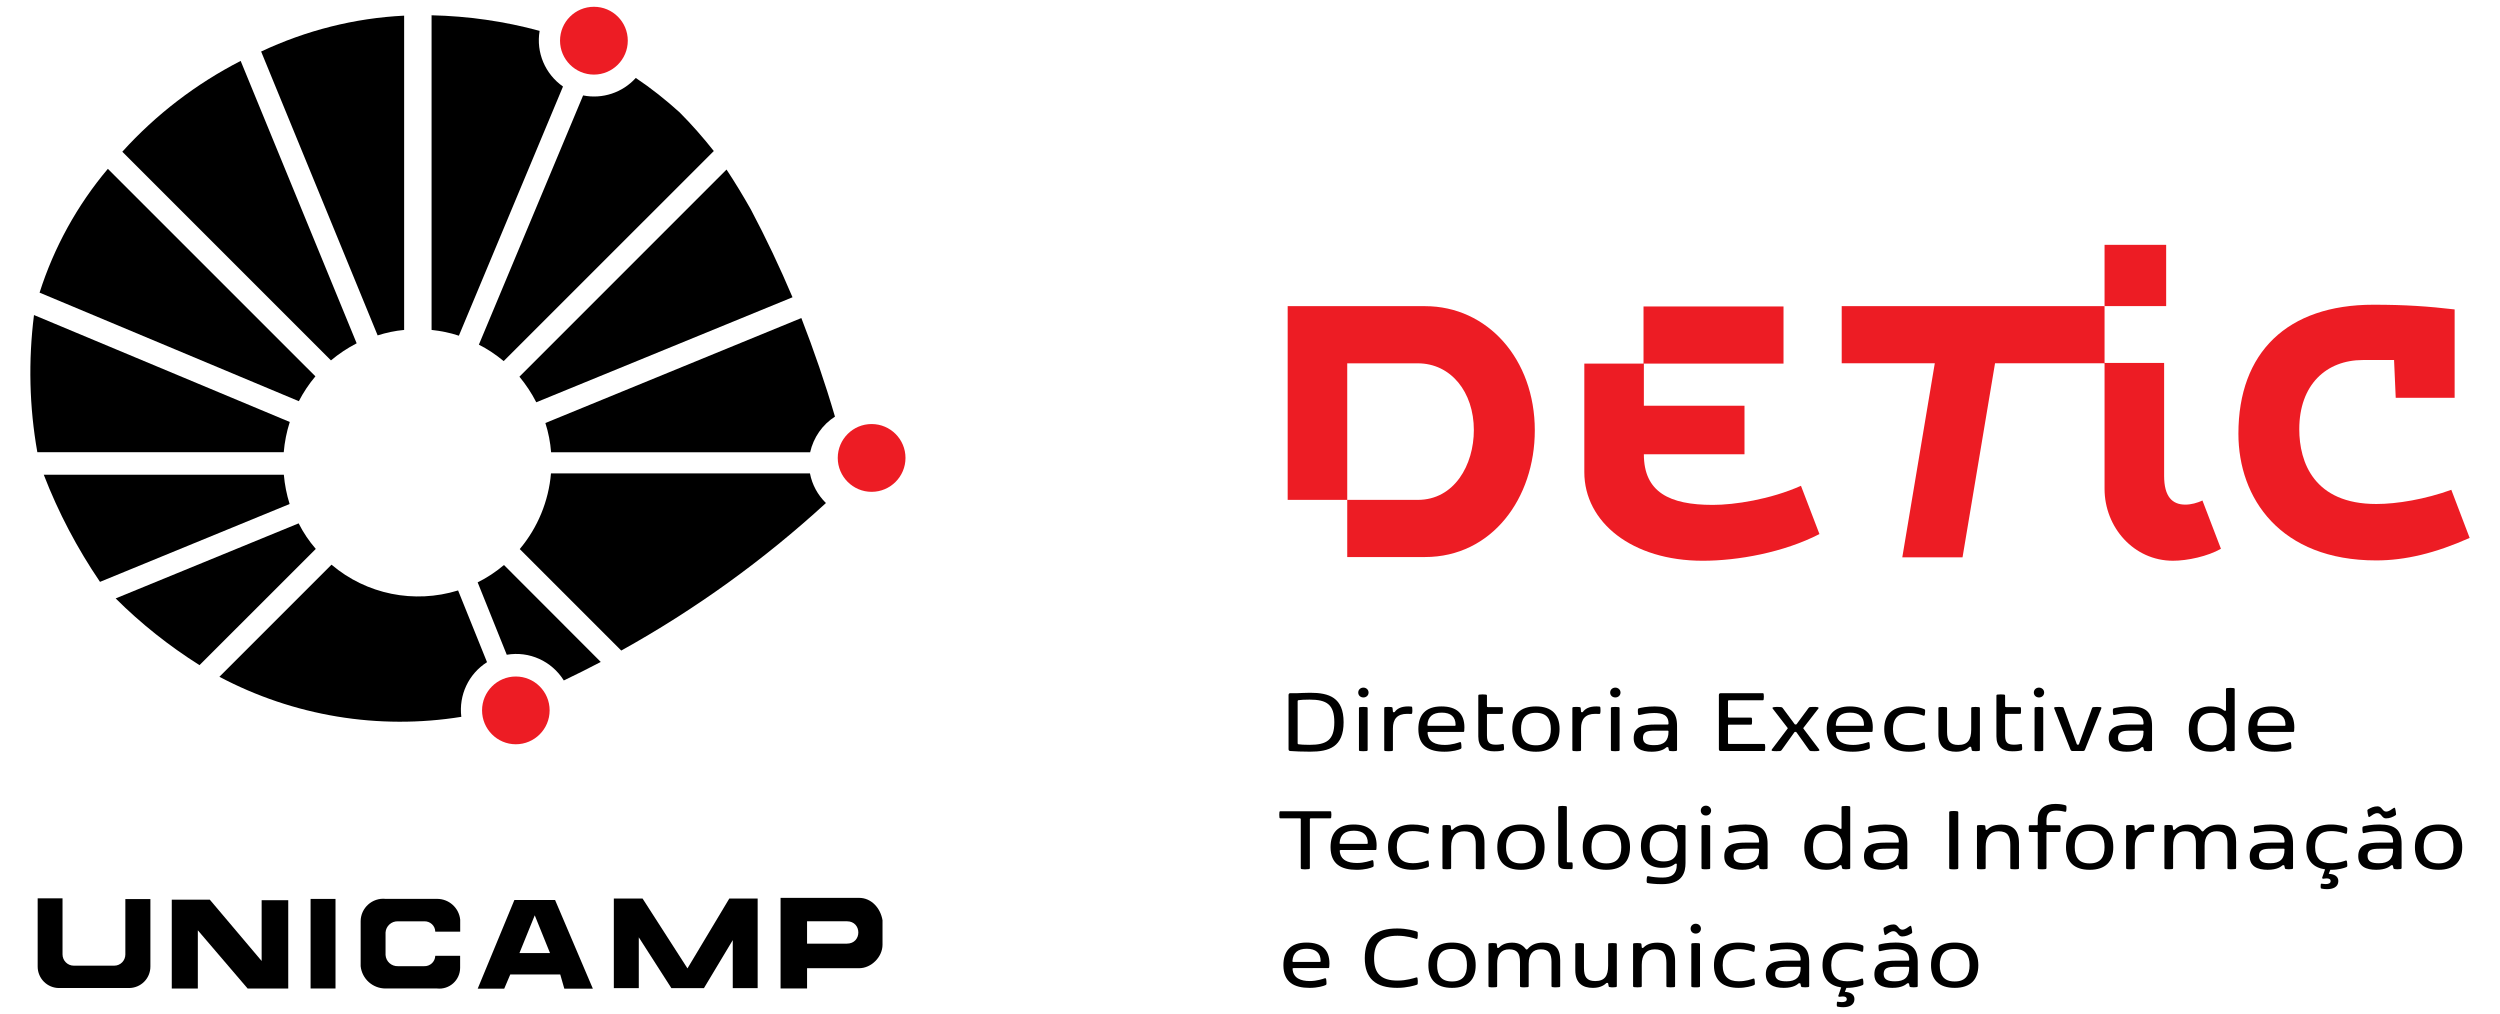 <?xml version="1.0" encoding="UTF-8" standalone="no"?>
<!-- Generator: Adobe Illustrator 15.0.0, SVG Export Plug-In . SVG Version: 6.00 Build 0)  -->

<svg
   version="1.1"
   id="Layer_1"
   x="0px"
   y="0px"
   width="286"
   height="116"
   viewBox="0 0 286 116"
   enable-background="new 0 0 1124 768"
   xml:space="preserve"
   sodipodi:docname="Guia-de-referencia__IdentidadeVisual_DETIC.svg"
   inkscape:version="1.3.1 (91b66b0783, 2023-11-16)"
   inkscape:export-filename="Guia-de-referencia__IdentidadeVisual_DETIC.png"
   inkscape:export-xdpi="96"
   inkscape:export-ydpi="96"
   xmlns:inkscape="http://www.inkscape.org/namespaces/inkscape"
   xmlns:sodipodi="http://sodipodi.sourceforge.net/DTD/sodipodi-0.dtd"
   xmlns:xlink="http://www.w3.org/1999/xlink"
   xmlns="http://www.w3.org/2000/svg"
   xmlns:svg="http://www.w3.org/2000/svg"><defs
   id="defs85" /><sodipodi:namedview
   id="namedview85"
   pagecolor="#ffffff"
   bordercolor="#000000"
   borderopacity="0.25"
   inkscape:showpageshadow="2"
   inkscape:pageopacity="0.0"
   inkscape:pagecheckerboard="0"
   inkscape:deskcolor="#d1d1d1"
   inkscape:zoom="1.3236234"
   inkscape:cx="256.87065"
   inkscape:cy="-66.86192"
   inkscape:window-width="1920"
   inkscape:window-height="1009"
   inkscape:window-x="-8"
   inkscape:window-y="-8"
   inkscape:window-maximized="1"
   inkscape:current-layer="Layer_1" />

<g
   id="g85"
   transform="translate(-560.356,-474.478)">
	<defs
   id="defs1">
		<rect
   id="SVGID_1_"
   x="520.065"
   y="446.758"
   width="364.929"
   height="184.266" />
	</defs>
	<clipPath
   id="SVGID_2_">
		<use
   xlink:href="#SVGID_1_"
   overflow="visible"
   id="use1" />
	</clipPath>
	<rect
   x="801.117"
   y="502.487"
   fill="#ed1c24"
   width="7.048"
   height="7.009"
   id="rect1" /><path
   clip-path="url(#SVGID_2_)"
   fill="#ed1c24"
   d="m 756.279,532.238 c -4.935,0 -7.865,-1.453 -7.865,-5.789 h 11.512 v -5.558 h -11.512 v -4.817 h 15.976 v -6.538 h -16.015 v 6.538 h -6.773 v 12.411 c 0,5.757 5.479,10.143 13.548,10.143 3.992,0 9.24,-0.938 13.351,-3.054 l -2.114,-5.521 c -3.523,1.566 -7.602,2.185 -10.108,2.185"
   id="path1" />
	<path
   clip-path="url(#SVGID_2_)"
   fill="#ed1c24"
   d="m 810.359,532.207 c -1.488,0 -2.428,-0.901 -2.428,-3.29 v -12.921 h -6.814 v -6.499 h -30.07 v 6.54 h 10.649 l -3.719,22.199 h 6.892 l 3.719,-22.199 h 12.529 v 14.367 c 0,4.386 3.33,8.223 7.832,8.223 1.646,0 3.993,-0.508 5.482,-1.37 l -2.115,-5.521 c -0.587,0.273 -1.292,0.471 -1.957,0.471"
   id="path2" />
	<path
   clip-path="url(#SVGID_2_)"
   fill="#ed1c24"
   d="m 840.787,530.513 c -2.99,1.08 -6.202,1.622 -8.587,1.622 -7.12,0 -8.807,-4.771 -8.807,-8.554 0,-5.089 3.085,-7.916 7.281,-7.916 h 3.563 l 0.19,4.323 h 6.74 v -10.111 c -2.988,-0.351 -5.628,-0.539 -9.285,-0.539 -9.888,0 -15.452,5.468 -15.452,14.753 0,7.375 4.771,14.499 15.77,14.499 3.307,0 6.773,-0.829 10.684,-2.576 z"
   id="path3" />
	<path
   clip-path="url(#SVGID_2_)"
   fill="#ed1c24"
   d="m 723.367,509.502 h -15.701 v 22.163 h 6.813 v -15.623 h 8.066 c 3.799,0 6.42,3.29 6.42,7.634 0,3.994 -2.229,7.989 -6.42,7.989 h -8.066 v 6.539 h 8.888 c 7.676,0 12.571,-6.737 12.571,-14.489 0,-8.142 -5.404,-14.213 -12.571,-14.213"
   id="path4" />
	<path
   clip-path="url(#SVGID_2_)"
   d="m 707.995,560.396 c 0.5,0.039 1.304,0.074 2.237,0.074 2.161,0 3.832,-0.535 3.832,-3.369 0,-2.835 -1.671,-3.371 -3.832,-3.371 -0.416,0 -1.426,0.046 -1.426,0.046 h -0.812 c -0.147,0 -0.228,0.058 -0.228,0.214 v 6.192 c 0.002,0.159 0.082,0.204 0.229,0.214 m 0.812,-5.685 c 0,-0.082 0.031,-0.123 0.115,-0.135 0.242,-0.032 0.61,-0.063 1.247,-0.063 1.966,0 2.834,0.554 2.834,2.589 0,2.033 -0.868,2.585 -2.834,2.585 -0.637,0 -1.005,-0.029 -1.247,-0.062 -0.084,-0.013 -0.115,-0.052 -0.115,-0.137 z"
   id="path5" />
	<path
   clip-path="url(#SVGID_2_)"
   d="m 716.329,554.267 c 0.329,0 0.59,-0.237 0.59,-0.563 0,-0.315 -0.261,-0.563 -0.59,-0.563 -0.34,0 -0.591,0.247 -0.591,0.563 0,0.325 0.251,0.563 0.591,0.563"
   id="path6" />
	<path
   clip-path="url(#SVGID_2_)"
   d="m 716.316,555.349 c -0.132,0 -0.253,0.006 -0.375,0.022 -0.104,0.017 -0.121,0.052 -0.121,0.152 v 4.721 c 0,0.103 0.017,0.136 0.121,0.152 0.122,0.018 0.243,0.022 0.375,0.022 0.136,0 0.257,-0.005 0.377,-0.022 0.102,-0.017 0.121,-0.05 0.121,-0.152 v -4.721 c 0,-0.101 -0.02,-0.136 -0.121,-0.152 -0.12,-0.017 -0.241,-0.022 -0.377,-0.022"
   id="path7" />
	<path
   clip-path="url(#SVGID_2_)"
   d="m 718.834,560.396 c 0.123,0.017 0.243,0.023 0.377,0.023 0.131,0 0.253,-0.007 0.376,-0.023 0.104,-0.016 0.119,-0.051 0.119,-0.153 v -2.438 c 0,-1.072 0.505,-1.663 1.62,-1.663 0.218,0 0.357,0.011 0.461,0.011 0.082,0 0.097,-0.022 0.115,-0.085 0.021,-0.084 0.028,-0.212 0.028,-0.337 0,-0.103 -0.008,-0.226 -0.016,-0.298 -0.013,-0.085 -0.031,-0.112 -0.128,-0.126 -0.104,-0.01 -0.208,-0.016 -0.329,-0.016 -0.873,0 -1.301,0.3 -1.544,0.631 -0.028,0.039 -0.055,0.035 -0.103,0.035 h -0.022 c -0.054,0 -0.078,-0.013 -0.083,-0.062 l -0.041,-0.408 c -0.012,-0.09 -0.057,-0.112 -0.154,-0.123 -0.11,-0.013 -0.208,-0.017 -0.329,-0.017 -0.121,0 -0.236,0.004 -0.336,0.017 -0.121,0.011 -0.133,0.063 -0.133,0.156 v 4.722 c 10e-4,0.104 0.019,0.139 0.122,0.154"
   id="path8" />
	<path
   clip-path="url(#SVGID_2_)"
   d="m 725.609,560.474 c 0.965,0 1.632,-0.224 1.803,-0.302 0.134,-0.062 0.134,-0.093 0.134,-0.249 0,-0.149 -0.017,-0.332 -0.043,-0.455 -0.007,-0.069 -0.046,-0.097 -0.098,-0.097 -0.016,0 -0.039,0.006 -0.059,0.011 -0.169,0.056 -0.887,0.316 -1.7,0.316 -1.037,0 -1.901,-0.316 -1.978,-1.38 -0.007,-0.081 0.03,-0.107 0.111,-0.107 h 3.935 c 0.103,0 0.138,-0.013 0.149,-0.114 0.012,-0.09 0.021,-0.235 0.021,-0.404 0,-1.59 -0.896,-2.401 -2.626,-2.401 -1.856,0 -2.643,1.014 -2.643,2.592 0.002,1.961 1.247,2.59 2.994,2.59 m -1.959,-3.07 c 0.064,-0.947 0.615,-1.401 1.641,-1.401 1.03,0 1.585,0.483 1.585,1.401 0,0.073 -0.033,0.108 -0.116,0.108 h -2.994 c -0.078,0 -0.115,-0.028 -0.115,-0.093 v -0.015 z"
   id="path9" />
	<path
   clip-path="url(#SVGID_2_)"
   d="m 731.297,560.43 c 0.556,0 0.831,-0.057 1,-0.1 0.082,-0.023 0.103,-0.047 0.115,-0.138 0.006,-0.045 0.006,-0.092 0.006,-0.14 0,-0.129 -0.014,-0.266 -0.028,-0.36 -0.011,-0.068 -0.035,-0.107 -0.101,-0.107 -0.01,0 -0.021,0 -0.039,0.007 -0.122,0.021 -0.404,0.078 -0.745,0.078 -0.669,0 -1.041,-0.169 -1.041,-1.05 v -2.37 c 0,-0.063 0.035,-0.101 0.111,-0.101 h 1.565 c 0.088,0 0.121,-0.023 0.133,-0.103 0.014,-0.076 0.016,-0.184 0.016,-0.286 0,-0.104 -0.002,-0.21 -0.016,-0.288 -0.012,-0.081 -0.045,-0.102 -0.133,-0.102 h -1.565 c -0.076,0 -0.111,-0.032 -0.111,-0.103 v -1.175 c 0,-0.104 -0.017,-0.139 -0.122,-0.154 -0.117,-0.017 -0.241,-0.023 -0.374,-0.023 -0.132,0 -0.256,0.007 -0.377,0.023 -0.103,0.016 -0.117,0.051 -0.117,0.154 v 4.636 c 0,1.217 0.693,1.702 1.823,1.702"
   id="path10" />
	<path
   clip-path="url(#SVGID_2_)"
   d="m 736.067,560.477 c 1.807,0 2.704,-0.942 2.704,-2.594 0,-1.655 -0.897,-2.591 -2.704,-2.591 -1.81,0 -2.706,0.936 -2.706,2.591 0,1.655 0.897,2.594 2.706,2.594 m 0,-4.452 c 1.263,0 1.704,0.73 1.704,1.857 0,1.127 -0.441,1.86 -1.704,1.86 -1.267,0 -1.706,-0.733 -1.706,-1.86 0,-1.127 0.44,-1.857 1.706,-1.857"
   id="path11" />
	<path
   clip-path="url(#SVGID_2_)"
   d="m 741.112,560.396 c 0.103,-0.016 0.116,-0.051 0.116,-0.153 v -2.438 c 0,-1.072 0.505,-1.663 1.62,-1.663 0.221,0 0.358,0.011 0.463,0.011 0.082,0 0.098,-0.022 0.115,-0.085 0.02,-0.084 0.029,-0.212 0.029,-0.337 0,-0.103 -0.006,-0.226 -0.015,-0.298 -0.015,-0.085 -0.032,-0.112 -0.13,-0.126 -0.104,-0.01 -0.21,-0.016 -0.331,-0.016 -0.868,0 -1.299,0.3 -1.544,0.631 -0.026,0.039 -0.053,0.035 -0.103,0.035 h -0.022 c -0.052,0 -0.076,-0.013 -0.083,-0.062 l -0.039,-0.408 c -0.012,-0.09 -0.057,-0.112 -0.153,-0.123 -0.111,-0.013 -0.21,-0.017 -0.331,-0.017 -0.12,0 -0.235,0.004 -0.334,0.017 -0.121,0.011 -0.136,0.063 -0.136,0.156 v 4.722 c 0,0.103 0.021,0.138 0.126,0.153 0.121,0.017 0.238,0.023 0.374,0.023 0.133,0.002 0.255,-0.005 0.378,-0.022"
   id="path12" />
	<path
   clip-path="url(#SVGID_2_)"
   d="m 745.138,555.349 c -0.132,0 -0.253,0.006 -0.375,0.022 -0.102,0.017 -0.121,0.052 -0.121,0.152 v 4.721 c 0,0.103 0.02,0.136 0.121,0.152 0.122,0.018 0.243,0.022 0.375,0.022 0.136,0 0.257,-0.005 0.377,-0.022 0.103,-0.017 0.121,-0.05 0.121,-0.152 v -4.721 c 0,-0.101 -0.019,-0.136 -0.121,-0.152 -0.12,-0.017 -0.242,-0.022 -0.377,-0.022"
   id="path13" />
	<path
   clip-path="url(#SVGID_2_)"
   d="m 745.15,554.267 c 0.329,0 0.592,-0.237 0.592,-0.563 0,-0.315 -0.263,-0.563 -0.592,-0.563 -0.34,0 -0.591,0.247 -0.591,0.563 10e-4,0.325 0.252,0.563 0.591,0.563"
   id="path14" />
	<path
   clip-path="url(#SVGID_2_)"
   d="m 749.301,560.477 c 1.132,0 1.543,-0.384 1.681,-0.496 0.033,-0.029 0.047,-0.033 0.104,-0.033 h 0.039 c 0.053,0 0.076,0.008 0.089,0.055 l 0.058,0.265 c 0.021,0.097 0.045,0.106 0.144,0.125 0.109,0.017 0.22,0.022 0.338,0.022 0.123,0 0.223,-0.006 0.319,-0.022 0.121,-0.022 0.136,-0.045 0.136,-0.158 v -2.714 c 0,-1.568 -0.695,-2.228 -2.544,-2.228 -0.883,0 -1.613,0.152 -1.816,0.212 -0.088,0.031 -0.107,0.059 -0.117,0.154 -0.006,0.044 -0.006,0.101 -0.006,0.159 0,0.134 0.012,0.286 0.039,0.383 0.02,0.061 0.041,0.084 0.084,0.084 0.021,0 0.043,-0.006 0.071,-0.012 0.262,-0.057 0.927,-0.226 1.665,-0.226 0.963,0 1.65,0.226 1.65,1.21 0,0.074 -0.033,0.107 -0.117,0.107 h -1.36 c -1.552,0 -2.507,0.266 -2.507,1.562 -10e-4,1.153 0.882,1.551 2.05,1.551 m 0.433,-2.413 h 1.377 c 0.096,0 0.123,0.039 0.123,0.112 0,1.07 -0.537,1.549 -1.621,1.549 -0.723,0 -1.301,-0.135 -1.301,-0.834 10e-4,-0.703 0.475,-0.827 1.422,-0.827"
   id="path15" />
	<path
   clip-path="url(#SVGID_2_)"
   d="m 757.229,560.396 h 4.914 c 0.091,0 0.121,-0.022 0.134,-0.112 0.014,-0.086 0.021,-0.184 0.021,-0.293 0,-0.106 -0.007,-0.207 -0.021,-0.293 -0.013,-0.09 -0.043,-0.112 -0.134,-0.112 h -3.984 c -0.086,0 -0.121,-0.041 -0.121,-0.117 v -1.967 c 0,-0.079 0.035,-0.12 0.121,-0.12 h 2.484 c 0.086,0 0.121,-0.022 0.132,-0.113 0.012,-0.084 0.018,-0.183 0.018,-0.29 0,-0.108 -0.006,-0.21 -0.018,-0.294 -0.011,-0.091 -0.046,-0.113 -0.132,-0.113 h -2.484 c -0.086,0 -0.121,-0.04 -0.121,-0.117 v -1.747 c 0,-0.078 0.035,-0.117 0.121,-0.117 h 3.828 c 0.088,0 0.121,-0.023 0.135,-0.113 0.012,-0.085 0.02,-0.186 0.02,-0.293 0,-0.106 -0.008,-0.209 -0.02,-0.294 -0.014,-0.09 -0.047,-0.113 -0.135,-0.113 h -4.758 c -0.152,0 -0.233,0.057 -0.233,0.214 v 6.192 c 0,0.156 0.081,0.212 0.233,0.212"
   id="path16" />
	<path
   clip-path="url(#SVGID_2_)"
   d="m 763.593,560.413 c 0.152,0 0.296,-0.006 0.39,-0.016 0.112,-0.018 0.136,-0.035 0.199,-0.12 l 1.45,-2.027 c 0.029,-0.035 0.054,-0.045 0.111,-0.045 h 0.021 c 0.059,0 0.082,0.01 0.105,0.045 l 1.445,2.027 c 0.059,0.08 0.084,0.103 0.194,0.12 0.1,0.01 0.251,0.016 0.401,0.016 0.181,0 0.369,-0.01 0.486,-0.029 0.073,-0.01 0.106,-0.045 0.106,-0.084 0,-0.026 -0.01,-0.056 -0.033,-0.085 l -1.799,-2.383 c -0.012,-0.016 -0.016,-0.032 -0.016,-0.043 0,-0.018 0.004,-0.031 0.016,-0.045 l 1.7,-2.198 c 0.025,-0.028 0.035,-0.057 0.035,-0.08 0,-0.043 -0.035,-0.073 -0.115,-0.091 -0.109,-0.02 -0.284,-0.027 -0.463,-0.027 -0.145,0 -0.288,0.008 -0.387,0.018 -0.107,0.017 -0.133,0.033 -0.197,0.12 l -1.35,1.829 c -0.035,0.045 -0.049,0.045 -0.105,0.045 h -0.025 c -0.058,0 -0.065,0 -0.103,-0.045 l -1.353,-1.825 c -0.055,-0.083 -0.084,-0.097 -0.194,-0.118 -0.093,-0.016 -0.243,-0.023 -0.394,-0.023 -0.184,0 -0.371,0.012 -0.479,0.034 -0.08,0.017 -0.117,0.05 -0.117,0.091 0,0.022 0.014,0.05 0.037,0.079 l 1.695,2.192 c 0.013,0.014 0.019,0.027 0.019,0.045 0,0.011 -0.006,0.027 -0.019,0.043 l -1.801,2.383 c -0.019,0.029 -0.028,0.059 -0.028,0.081 0,0.043 0.028,0.078 0.103,0.088 0.117,0.022 0.292,0.028 0.465,0.028"
   id="path17" />
	<path
   clip-path="url(#SVGID_2_)"
   d="m 772.328,560.474 c 0.965,0 1.632,-0.224 1.803,-0.302 0.134,-0.062 0.134,-0.093 0.134,-0.249 0,-0.149 -0.017,-0.332 -0.039,-0.455 -0.013,-0.069 -0.05,-0.097 -0.099,-0.097 -0.019,0 -0.042,0.006 -0.062,0.011 -0.169,0.056 -0.887,0.316 -1.7,0.316 -1.037,0 -1.901,-0.316 -1.978,-1.38 -0.007,-0.081 0.03,-0.107 0.111,-0.107 h 3.935 c 0.104,0 0.138,-0.013 0.149,-0.114 0.009,-0.09 0.021,-0.235 0.021,-0.404 0,-1.59 -0.896,-2.401 -2.626,-2.401 -1.856,0 -2.643,1.014 -2.643,2.592 0.002,1.961 1.247,2.59 2.994,2.59 m -1.959,-3.07 c 0.066,-0.947 0.615,-1.401 1.643,-1.401 1.028,0 1.583,0.483 1.583,1.401 0,0.073 -0.033,0.108 -0.114,0.108 h -2.996 c -0.078,0 -0.115,-0.028 -0.115,-0.093 v -0.015 z"
   id="path18" />
	<path
   clip-path="url(#SVGID_2_)"
   d="m 778.732,556.046 c 0.866,0 1.445,0.226 1.656,0.3 0.024,0.007 0.046,0.011 0.063,0.011 0.055,0 0.087,-0.026 0.1,-0.097 0.024,-0.123 0.039,-0.28 0.039,-0.42 0,-0.158 0,-0.187 -0.132,-0.247 -0.205,-0.098 -0.899,-0.3 -1.727,-0.3 -1.735,0 -2.819,0.778 -2.819,2.591 0,1.815 1.084,2.592 2.819,2.592 0.827,0 1.521,-0.209 1.727,-0.3 0.132,-0.056 0.132,-0.09 0.132,-0.247 0,-0.142 -0.015,-0.298 -0.039,-0.422 -0.013,-0.068 -0.045,-0.096 -0.1,-0.096 -0.018,0 -0.039,0.004 -0.063,0.012 -0.211,0.072 -0.79,0.298 -1.656,0.298 -1.192,0 -1.821,-0.592 -1.821,-1.837 0,-1.245 0.629,-1.838 1.821,-1.838"
   id="path19" />
	<path
   clip-path="url(#SVGID_2_)"
   d="m 784.125,560.477 c 0.956,0 1.389,-0.418 1.506,-0.531 0.032,-0.033 0.052,-0.039 0.108,-0.039 h 0.035 c 0.05,0 0.074,0.012 0.087,0.056 l 0.06,0.305 c 0.015,0.097 0.046,0.106 0.142,0.124 0.112,0.016 0.221,0.021 0.34,0.021 0.123,0 0.22,-0.006 0.319,-0.021 0.121,-0.021 0.134,-0.044 0.134,-0.157 v -4.71 c 0,-0.102 -0.019,-0.136 -0.124,-0.152 -0.121,-0.017 -0.238,-0.022 -0.374,-0.022 -0.132,0 -0.253,0.006 -0.377,0.022 -0.103,0.017 -0.119,0.051 -0.119,0.152 v 2.416 c 0,1.16 -0.387,1.759 -1.478,1.759 -0.972,0 -1.284,-0.492 -1.284,-1.484 v -2.69 c 0,-0.102 -0.019,-0.136 -0.123,-0.152 -0.118,-0.017 -0.241,-0.022 -0.375,-0.022 -0.131,0 -0.255,0.006 -0.376,0.022 -0.104,0.017 -0.118,0.051 -0.118,0.152 v 2.939 c -10e-4,1.465 0.835,2.012 2.017,2.012"
   id="path20" />
	<path
   clip-path="url(#SVGID_2_)"
   d="m 791.563,559.586 c -0.008,0 -0.021,0 -0.039,0.006 -0.121,0.021 -0.403,0.078 -0.747,0.078 -0.667,0 -1.037,-0.168 -1.037,-1.049 v -2.371 c 0,-0.064 0.033,-0.102 0.109,-0.102 h 1.565 c 0.088,0 0.121,-0.021 0.134,-0.102 0.013,-0.077 0.015,-0.185 0.015,-0.286 0,-0.104 -0.002,-0.21 -0.015,-0.289 -0.013,-0.08 -0.046,-0.1 -0.134,-0.1 h -1.565 c -0.076,0 -0.109,-0.033 -0.109,-0.104 v -1.175 c 0,-0.104 -0.019,-0.138 -0.124,-0.155 -0.119,-0.016 -0.24,-0.021 -0.374,-0.021 -0.134,0 -0.255,0.006 -0.377,0.021 -0.103,0.018 -0.119,0.052 -0.119,0.155 v 4.636 c 0,1.216 0.695,1.7 1.825,1.7 0.556,0 0.832,-0.056 1,-0.099 0.083,-0.025 0.103,-0.047 0.115,-0.139 0.007,-0.045 0.007,-0.093 0.007,-0.14 0,-0.13 -0.013,-0.265 -0.029,-0.36 -0.01,-0.065 -0.035,-0.104 -0.101,-0.104"
   id="path21" />
	<path
   clip-path="url(#SVGID_2_)"
   d="m 793.617,554.267 c 0.329,0 0.59,-0.237 0.59,-0.563 0,-0.315 -0.261,-0.563 -0.59,-0.563 -0.34,0 -0.591,0.247 -0.591,0.563 0,0.325 0.251,0.563 0.591,0.563"
   id="path22" />
	<path
   clip-path="url(#SVGID_2_)"
   d="m 793.604,555.349 c -0.132,0 -0.253,0.006 -0.37,0.022 -0.109,0.017 -0.124,0.052 -0.124,0.152 v 4.721 c 0,0.103 0.015,0.136 0.124,0.152 0.117,0.018 0.238,0.022 0.37,0.022 0.136,0 0.257,-0.005 0.377,-0.022 0.102,-0.017 0.121,-0.05 0.121,-0.152 v -4.721 c 0,-0.101 -0.02,-0.136 -0.121,-0.152 -0.12,-0.017 -0.241,-0.022 -0.377,-0.022"
   id="path23" />
	<path
   clip-path="url(#SVGID_2_)"
   d="m 797.218,560.227 c 0.058,0.146 0.128,0.169 0.329,0.169 h 1.011 c 0.203,0 0.268,-0.022 0.325,-0.169 l 1.862,-4.697 c 0.03,-0.092 0.021,-0.141 -0.105,-0.158 -0.199,-0.027 -0.584,-0.027 -0.778,0 -0.125,0.018 -0.147,0.041 -0.192,0.168 l -1.48,4.068 c -0.018,0.052 -0.047,0.058 -0.092,0.058 h -0.063 c -0.046,0 -0.076,-0.006 -0.092,-0.058 l -1.475,-4.072 c -0.047,-0.129 -0.074,-0.152 -0.204,-0.169 -0.188,-0.028 -0.59,-0.022 -0.79,0.005 -0.117,0.018 -0.144,0.063 -0.111,0.158 z"
   id="path24" />
	<path
   clip-path="url(#SVGID_2_)"
   d="m 805.323,559.98 c 0.034,-0.027 0.047,-0.033 0.104,-0.033 h 0.041 c 0.052,0 0.076,0.008 0.086,0.055 l 0.061,0.266 c 0.021,0.095 0.045,0.107 0.144,0.123 0.109,0.018 0.218,0.023 0.338,0.023 0.123,0 0.22,-0.006 0.319,-0.023 0.121,-0.021 0.133,-0.045 0.133,-0.157 v -2.716 c 0,-1.565 -0.693,-2.226 -2.541,-2.226 -0.885,0 -1.615,0.154 -1.817,0.214 -0.091,0.029 -0.108,0.055 -0.116,0.152 -0.008,0.043 -0.008,0.103 -0.008,0.159 0,0.135 0.012,0.285 0.04,0.382 0.019,0.062 0.039,0.085 0.084,0.085 0.019,0 0.043,-0.006 0.072,-0.013 0.259,-0.056 0.926,-0.225 1.665,-0.225 0.963,0 1.648,0.225 1.648,1.21 0,0.074 -0.031,0.107 -0.115,0.107 h -1.36 c -1.554,0 -2.507,0.266 -2.507,1.562 0,1.154 0.883,1.55 2.05,1.55 1.131,10e-4 1.543,-0.382 1.679,-0.495 m -2.667,-1.089 c 0,-0.703 0.473,-0.826 1.422,-0.826 h 1.375 c 0.098,0 0.123,0.038 0.123,0.112 0,1.07 -0.535,1.547 -1.622,1.547 -0.721,0 -1.298,-0.131 -1.298,-0.833"
   id="path25" />
	<path
   clip-path="url(#SVGID_2_)"
   d="m 813.253,560.477 c 1.015,0 1.383,-0.385 1.526,-0.498 0.031,-0.026 0.045,-0.033 0.104,-0.033 h 0.039 c 0.052,0 0.076,0.011 0.086,0.057 l 0.058,0.265 c 0.025,0.097 0.045,0.107 0.146,0.124 0.11,0.016 0.218,0.022 0.34,0.022 0.121,0 0.22,-0.007 0.317,-0.022 0.12,-0.021 0.136,-0.044 0.136,-0.159 v -6.889 c 0,-0.101 -0.021,-0.134 -0.124,-0.151 -0.121,-0.018 -0.243,-0.021 -0.377,-0.021 -0.131,0 -0.253,0.004 -0.374,0.021 -0.104,0.018 -0.122,0.051 -0.122,0.151 v 2.376 c 0,0.058 -0.01,0.068 -0.074,0.068 h -0.047 c -0.043,0 -0.057,0 -0.104,-0.033 -0.169,-0.113 -0.549,-0.461 -1.575,-0.461 -1.349,0 -2.457,0.743 -2.457,2.636 0,1.903 1.134,2.547 2.502,2.547 m 0.171,-4.452 c 1.237,0 1.677,0.723 1.677,1.858 0,1.138 -0.439,1.854 -1.677,1.854 -1.239,0 -1.675,-0.716 -1.675,-1.854 0,-1.135 0.436,-1.858 1.675,-1.858"
   id="path26" />
	<path
   clip-path="url(#SVGID_2_)"
   d="m 820.199,555.291 c -1.855,0 -2.64,1.014 -2.64,2.592 0,1.962 1.245,2.591 2.992,2.591 0.965,0 1.629,-0.224 1.802,-0.302 0.134,-0.063 0.134,-0.093 0.134,-0.247 0,-0.153 -0.016,-0.334 -0.043,-0.457 -0.008,-0.068 -0.045,-0.097 -0.099,-0.097 -0.014,0 -0.039,0.006 -0.06,0.01 -0.169,0.058 -0.887,0.316 -1.697,0.316 -1.037,0 -1.902,-0.316 -1.979,-1.38 -0.006,-0.079 0.029,-0.106 0.109,-0.106 h 3.937 c 0.104,0 0.137,-0.014 0.15,-0.114 0.01,-0.088 0.021,-0.236 0.021,-0.405 0.002,-1.589 -0.894,-2.401 -2.627,-2.401 m 1.503,2.222 h -2.994 c -0.078,0 -0.115,-0.029 -0.115,-0.093 v -0.017 c 0.063,-0.946 0.613,-1.4 1.64,-1.4 1.031,0 1.582,0.484 1.582,1.4 -0.001,0.076 -0.034,0.11 -0.113,0.11"
   id="path27" />
	<path
   clip-path="url(#SVGID_2_)"
   d="m 712.667,567.69 c 0,-0.107 -0.009,-0.21 -0.02,-0.292 -0.01,-0.091 -0.047,-0.115 -0.131,-0.115 h -5.663 c -0.085,0 -0.122,0.024 -0.132,0.115 -0.01,0.082 -0.017,0.185 -0.017,0.292 0,0.107 0.007,0.208 0.017,0.292 0.01,0.091 0.047,0.113 0.132,0.113 h 2.191 c 0.087,0 0.12,0.039 0.12,0.12 v 5.534 c 0,0.104 0.023,0.137 0.116,0.155 0.088,0.017 0.225,0.026 0.403,0.026 0.178,0 0.319,-0.01 0.404,-0.026 0.092,-0.019 0.116,-0.052 0.116,-0.155 v -5.534 c 0,-0.081 0.033,-0.12 0.119,-0.12 h 2.192 c 0.084,0 0.121,-0.022 0.131,-0.113 0.013,-0.084 0.022,-0.184 0.022,-0.292"
   id="path28" />
	<path
   clip-path="url(#SVGID_2_)"
   d="m 717.501,573.431 c 0,-0.151 -0.016,-0.334 -0.039,-0.455 -0.012,-0.067 -0.049,-0.097 -0.101,-0.097 -0.016,0 -0.039,0.004 -0.059,0.011 -0.169,0.058 -0.888,0.314 -1.702,0.314 -1.035,0 -1.899,-0.314 -1.977,-1.378 -0.006,-0.081 0.031,-0.107 0.112,-0.107 h 3.934 c 0.105,0 0.139,-0.013 0.15,-0.113 0.011,-0.091 0.021,-0.236 0.021,-0.405 0,-1.589 -0.896,-2.401 -2.627,-2.401 -1.855,0 -2.642,1.015 -2.642,2.592 0,1.96 1.245,2.594 2.992,2.594 0.965,0 1.632,-0.227 1.803,-0.305 0.135,-0.063 0.135,-0.092 0.135,-0.25 m -3.895,-2.519 c 0.063,-0.947 0.615,-1.401 1.642,-1.401 1.029,0 1.583,0.485 1.583,1.401 0,0.074 -0.032,0.106 -0.113,0.106 h -2.996 c -0.078,0 -0.115,-0.026 -0.115,-0.091 v -0.015 z"
   id="path29" />
	<path
   clip-path="url(#SVGID_2_)"
   d="m 723.827,573.437 c 0,-0.141 -0.014,-0.298 -0.039,-0.422 -0.012,-0.068 -0.045,-0.098 -0.099,-0.098 -0.019,0 -0.039,0.005 -0.064,0.014 -0.212,0.073 -0.79,0.298 -1.656,0.298 -1.189,0 -1.818,-0.592 -1.818,-1.837 0,-1.245 0.629,-1.838 1.818,-1.838 0.866,0 1.444,0.228 1.656,0.3 0.025,0.007 0.046,0.013 0.064,0.013 0.054,0 0.087,-0.029 0.099,-0.099 0.025,-0.124 0.039,-0.28 0.039,-0.42 0,-0.156 0,-0.188 -0.132,-0.247 -0.207,-0.1 -0.899,-0.3 -1.727,-0.3 -1.732,0 -2.818,0.777 -2.818,2.591 0,1.812 1.086,2.592 2.818,2.592 0.827,0 1.52,-0.207 1.727,-0.3 0.132,-0.055 0.132,-0.089 0.132,-0.247"
   id="path30" />
	<path
   clip-path="url(#SVGID_2_)"
   d="m 728.174,568.812 c -1,0 -1.41,0.365 -1.624,0.575 -0.033,0.033 -0.058,0.033 -0.082,0.033 h -0.021 c -0.053,0 -0.075,-0.012 -0.082,-0.063 l -0.038,-0.36 c -0.015,-0.09 -0.061,-0.111 -0.156,-0.123 -0.111,-0.011 -0.208,-0.017 -0.33,-0.017 -0.121,0 -0.236,0.006 -0.333,0.017 -0.123,0.012 -0.136,0.062 -0.136,0.158 v 4.721 c 0,0.102 0.019,0.134 0.121,0.152 0.123,0.017 0.242,0.021 0.377,0.021 0.132,0 0.253,-0.004 0.375,-0.021 0.104,-0.019 0.12,-0.051 0.12,-0.152 v -2.418 c 0,-1.109 0.49,-1.755 1.49,-1.755 1.02,0 1.329,0.533 1.329,1.553 v 2.62 c 0,0.102 0.02,0.134 0.124,0.152 0.117,0.017 0.241,0.021 0.374,0.021 0.132,0 0.253,-0.004 0.377,-0.021 0.104,-0.019 0.119,-0.051 0.119,-0.152 v -2.84 c 0,-1.47 -0.733,-2.101 -2.004,-2.101"
   id="path31" />
	<path
   clip-path="url(#SVGID_2_)"
   d="m 731.647,571.391 c 0,1.657 0.896,2.594 2.704,2.594 1.809,0 2.706,-0.941 2.706,-2.594 0,-1.656 -0.897,-2.591 -2.706,-2.591 -1.807,0 -2.704,0.934 -2.704,2.591 m 4.411,0 c 0,1.128 -0.44,1.86 -1.706,1.86 -1.264,0 -1.704,-0.732 -1.704,-1.86 0,-1.128 0.44,-1.859 1.704,-1.859 1.265,-0.001 1.706,0.731 1.706,1.859"
   id="path32" />
	<path
   clip-path="url(#SVGID_2_)"
   d="m 740.121,573.128 h -0.406 c -0.072,0 -0.11,-0.033 -0.11,-0.103 v -6.176 c 0,-0.101 -0.016,-0.134 -0.119,-0.15 -0.121,-0.019 -0.245,-0.024 -0.376,-0.024 -0.134,0 -0.254,0.006 -0.375,0.024 -0.104,0.017 -0.121,0.05 -0.121,0.15 v 6.206 c 0,0.747 0.329,0.849 1.004,0.849 h 0.504 c 0.084,0 0.117,-0.021 0.133,-0.102 0.01,-0.078 0.018,-0.185 0.018,-0.286 0,-0.103 -0.008,-0.208 -0.018,-0.287 -0.017,-0.08 -0.05,-0.101 -0.134,-0.101"
   id="path33" />
	<path
   clip-path="url(#SVGID_2_)"
   d="m 744.125,568.8 c -1.809,0 -2.706,0.936 -2.706,2.591 0,1.658 0.897,2.593 2.706,2.593 1.807,0 2.704,-0.94 2.704,-2.593 0,-1.656 -0.897,-2.591 -2.704,-2.591 m 0,4.451 c -1.266,0 -1.706,-0.733 -1.706,-1.86 0,-1.126 0.44,-1.857 1.706,-1.857 1.263,0 1.704,0.731 1.704,1.857 0,1.127 -0.441,1.86 -1.704,1.86"
   id="path34" />
	<path
   clip-path="url(#SVGID_2_)"
   d="m 753.047,568.871 c -0.092,-0.008 -0.214,-0.014 -0.337,-0.014 -0.119,0 -0.229,0.006 -0.327,0.014 -0.101,0.014 -0.126,0.033 -0.146,0.126 l -0.053,0.276 c -0.006,0.045 -0.02,0.055 -0.073,0.055 h -0.029 c -0.059,0 -0.068,-0.004 -0.105,-0.032 -0.138,-0.113 -0.514,-0.496 -1.512,-0.496 -1.288,0 -2.387,0.693 -2.387,2.479 0,1.784 1.099,2.479 2.387,2.479 0.973,0 1.356,-0.34 1.496,-0.441 0.047,-0.033 0.055,-0.033 0.107,-0.033 h 0.049 c 0.056,0 0.067,0.025 0.067,0.068 0,1.196 -0.665,1.521 -1.655,1.521 -0.563,0 -1.071,-0.054 -1.602,-0.158 -0.024,-0.002 -0.042,-0.002 -0.052,-0.002 -0.057,0 -0.086,0.026 -0.104,0.093 -0.024,0.106 -0.039,0.282 -0.039,0.414 0,0.043 0.006,0.088 0.006,0.121 0.009,0.106 0.026,0.136 0.12,0.161 0.214,0.047 0.872,0.125 1.618,0.125 2.402,0 2.702,-1.384 2.702,-2.431 v -4.165 c 10e-4,-0.095 -0.009,-0.142 -0.131,-0.16 m -2.362,4.153 c -1.204,0 -1.608,-0.708 -1.608,-1.745 0,-1.037 0.404,-1.747 1.608,-1.747 1.208,0 1.596,0.71 1.596,1.747 0,1.037 -0.388,1.745 -1.596,1.745"
   id="path35" />
	<path
   clip-path="url(#SVGID_2_)"
   d="m 755.88,568.879 c -0.119,-0.016 -0.243,-0.023 -0.377,-0.023 -0.132,0 -0.253,0.008 -0.374,0.023 -0.104,0.016 -0.121,0.051 -0.121,0.152 v 4.721 c 0,0.101 0.018,0.134 0.121,0.152 0.121,0.019 0.242,0.022 0.374,0.022 0.134,0 0.258,-0.004 0.377,-0.022 0.103,-0.019 0.12,-0.052 0.12,-0.152 v -4.721 c 0,-0.101 -0.018,-0.136 -0.12,-0.152"
   id="path36" />
	<path
   clip-path="url(#SVGID_2_)"
   d="m 755.516,566.647 c -0.34,0 -0.591,0.247 -0.591,0.563 0,0.329 0.251,0.565 0.591,0.565 0.329,0 0.591,-0.236 0.591,-0.565 -10e-4,-0.315 -0.262,-0.563 -0.591,-0.563"
   id="path37" />
	<path
   clip-path="url(#SVGID_2_)"
   d="m 762.569,573.743 v -2.717 c 0,-1.567 -0.694,-2.227 -2.542,-2.227 -0.884,0 -1.611,0.153 -1.817,0.212 -0.09,0.031 -0.108,0.058 -0.119,0.155 -0.004,0.045 -0.004,0.101 -0.004,0.158 0,0.134 0.011,0.285 0.039,0.383 0.02,0.062 0.039,0.084 0.084,0.084 0.02,0 0.044,-0.006 0.07,-0.012 0.262,-0.057 0.926,-0.225 1.665,-0.225 0.965,0 1.652,0.225 1.652,1.21 0,0.074 -0.032,0.107 -0.117,0.107 h -1.362 c -1.552,0 -2.506,0.265 -2.506,1.562 0,1.154 0.882,1.549 2.051,1.549 1.13,0 1.544,-0.385 1.679,-0.495 0.033,-0.029 0.049,-0.033 0.105,-0.033 h 0.039 c 0.054,0 0.079,0.008 0.089,0.056 l 0.058,0.265 c 0.021,0.096 0.045,0.107 0.145,0.124 0.108,0.019 0.22,0.022 0.339,0.022 0.124,0 0.22,-0.004 0.317,-0.022 0.121,-0.022 0.135,-0.047 0.135,-0.156 m -2.594,-0.509 c -0.723,0 -1.3,-0.136 -1.3,-0.833 0,-0.705 0.475,-0.832 1.42,-0.832 h 1.378 c 0.097,0 0.125,0.041 0.125,0.115 0,1.072 -0.539,1.55 -1.623,1.55"
   id="path38" />
	<path
   clip-path="url(#SVGID_2_)"
   d="m 770.796,573.488 c 0.035,-0.029 0.047,-0.033 0.105,-0.033 h 0.038 c 0.055,0 0.078,0.01 0.088,0.053 l 0.059,0.269 c 0.025,0.095 0.043,0.106 0.146,0.121 0.108,0.019 0.216,0.024 0.34,0.024 0.121,0 0.218,-0.006 0.314,-0.024 0.123,-0.021 0.135,-0.046 0.135,-0.156 v -6.893 c 0,-0.1 -0.018,-0.133 -0.12,-0.149 -0.121,-0.019 -0.243,-0.022 -0.378,-0.022 -0.131,0 -0.253,0.004 -0.373,0.022 -0.105,0.017 -0.123,0.05 -0.123,0.149 v 2.379 c 0,0.057 -0.01,0.068 -0.073,0.068 h -0.047 c -0.045,0 -0.058,0 -0.104,-0.033 -0.168,-0.114 -0.551,-0.463 -1.576,-0.463 -1.348,0 -2.459,0.745 -2.459,2.636 0,1.906 1.137,2.549 2.505,2.549 1.013,-10e-4 1.383,-0.386 1.523,-0.497 m -3.027,-2.097 c 0,-1.138 0.435,-1.859 1.676,-1.859 1.236,0 1.677,0.722 1.677,1.859 0,1.139 -0.44,1.854 -1.677,1.854 -1.242,0 -1.676,-0.716 -1.676,-1.854"
   id="path39" />
	<path
   clip-path="url(#SVGID_2_)"
   d="m 777.326,573.487 c 0.035,-0.028 0.047,-0.032 0.105,-0.032 h 0.041 c 0.052,0 0.076,0.01 0.086,0.055 l 0.06,0.268 c 0.021,0.092 0.045,0.107 0.145,0.121 0.108,0.02 0.218,0.025 0.34,0.025 0.121,0 0.218,-0.006 0.316,-0.025 0.121,-0.022 0.134,-0.047 0.134,-0.156 v -2.717 c 0,-1.565 -0.693,-2.226 -2.541,-2.226 -0.883,0 -1.615,0.153 -1.817,0.214 -0.091,0.029 -0.109,0.055 -0.117,0.154 -0.007,0.043 -0.007,0.101 -0.007,0.156 0,0.136 0.011,0.286 0.04,0.383 0.019,0.062 0.039,0.085 0.084,0.085 0.019,0 0.043,-0.007 0.072,-0.014 0.259,-0.055 0.926,-0.224 1.665,-0.224 0.963,0 1.649,0.224 1.649,1.212 0,0.072 -0.032,0.107 -0.116,0.107 h -1.362 c -1.552,0 -2.507,0.263 -2.507,1.56 0,1.156 0.883,1.549 2.052,1.549 1.128,0 1.542,-0.383 1.678,-0.495 m -2.667,-1.087 c 0,-0.704 0.474,-0.831 1.42,-0.831 h 1.377 c 0.099,0 0.125,0.043 0.125,0.115 0,1.07 -0.537,1.549 -1.623,1.549 -0.721,0 -1.299,-0.134 -1.299,-0.833"
   id="path40" />
	<path
   clip-path="url(#SVGID_2_)"
   d="m 783.864,567.257 c -0.18,0 -0.319,0.01 -0.403,0.029 -0.095,0.016 -0.116,0.047 -0.116,0.149 v 6.315 c 0,0.101 0.021,0.134 0.116,0.154 0.084,0.019 0.224,0.027 0.403,0.027 0.181,0 0.316,-0.009 0.402,-0.027 0.094,-0.021 0.116,-0.054 0.116,-0.154 v -6.315 c 0,-0.103 -0.022,-0.134 -0.116,-0.149 -0.085,-0.019 -0.221,-0.029 -0.402,-0.029"
   id="path41" />
	<path
   clip-path="url(#SVGID_2_)"
   d="m 789.324,568.812 c -1,0 -1.41,0.365 -1.624,0.575 -0.031,0.033 -0.057,0.033 -0.082,0.033 h -0.02 c -0.054,0 -0.077,-0.012 -0.083,-0.063 l -0.039,-0.36 c -0.014,-0.09 -0.06,-0.111 -0.156,-0.123 -0.11,-0.011 -0.208,-0.017 -0.329,-0.017 -0.122,0 -0.236,0.006 -0.334,0.017 -0.123,0.012 -0.136,0.062 -0.136,0.158 v 4.721 c 0,0.102 0.02,0.134 0.122,0.152 0.123,0.017 0.243,0.021 0.376,0.021 0.132,0 0.253,-0.004 0.377,-0.021 0.105,-0.019 0.119,-0.051 0.119,-0.152 v -2.418 c 0,-1.109 0.492,-1.755 1.49,-1.755 1.019,0 1.329,0.533 1.329,1.553 v 2.62 c 0,0.102 0.019,0.134 0.124,0.152 0.118,0.017 0.24,0.021 0.374,0.021 0.132,0 0.253,-0.004 0.377,-0.021 0.104,-0.019 0.118,-0.051 0.118,-0.152 v -2.84 c 10e-4,-1.47 -0.73,-2.101 -2.003,-2.101"
   id="path42" />
	<path
   clip-path="url(#SVGID_2_)"
   d="m 796.763,566.884 c 0,-0.045 0,-0.091 -0.009,-0.128 -0.004,-0.109 -0.021,-0.119 -0.112,-0.154 -0.134,-0.045 -0.544,-0.156 -1.139,-0.156 -1.225,0 -2.028,0.541 -2.028,1.815 v 0.516 c 0,0.07 -0.033,0.102 -0.112,0.102 h -0.771 c -0.088,0 -0.122,0.024 -0.133,0.103 -0.012,0.08 -0.018,0.188 -0.018,0.286 0,0.103 0.006,0.21 0.018,0.288 0.011,0.078 0.045,0.101 0.133,0.101 h 0.771 c 0.079,0 0.112,0.035 0.112,0.104 v 3.992 c 0,0.101 0.018,0.136 0.121,0.153 0.121,0.02 0.242,0.021 0.377,0.021 0.131,0 0.253,-0.002 0.374,-0.021 0.106,-0.018 0.124,-0.053 0.124,-0.153 v -3.992 c 0,-0.063 0.032,-0.104 0.106,-0.104 h 1.366 c 0.086,0 0.117,-0.022 0.132,-0.101 0.01,-0.078 0.019,-0.186 0.019,-0.288 0,-0.099 -0.009,-0.206 -0.019,-0.286 -0.015,-0.078 -0.046,-0.103 -0.132,-0.103 h -1.366 c -0.074,0 -0.106,-0.031 -0.106,-0.102 v -0.415 c 0,-0.768 0.259,-1.15 1.153,-1.15 0.437,0 0.819,0.097 0.955,0.13 0.021,0.006 0.039,0.006 0.058,0.006 0.052,0 0.078,-0.029 0.093,-0.091 0.02,-0.109 0.033,-0.243 0.033,-0.373"
   id="path43" />
	<path
   clip-path="url(#SVGID_2_)"
   d="m 799.41,568.8 c -1.807,0 -2.704,0.936 -2.704,2.591 0,1.658 0.897,2.593 2.704,2.593 1.81,0 2.706,-0.94 2.706,-2.593 0,-1.656 -0.896,-2.591 -2.706,-2.591 m 0,4.451 c -1.264,0 -1.704,-0.733 -1.704,-1.86 0,-1.126 0.44,-1.857 1.704,-1.857 1.267,0 1.706,0.731 1.706,1.857 0,1.127 -0.439,1.86 -1.706,1.86"
   id="path44" />
	<path
   clip-path="url(#SVGID_2_)"
   d="m 806.656,568.816 c -0.104,-0.01 -0.208,-0.016 -0.329,-0.016 -0.873,0 -1.301,0.3 -1.544,0.631 -0.028,0.039 -0.055,0.033 -0.105,0.033 h -0.02 c -0.054,0 -0.076,-0.011 -0.083,-0.063 l -0.039,-0.407 c -0.014,-0.088 -0.059,-0.11 -0.156,-0.123 -0.11,-0.011 -0.208,-0.017 -0.329,-0.017 -0.122,0 -0.236,0.006 -0.334,0.017 -0.123,0.013 -0.135,0.063 -0.135,0.158 v 4.722 c 0,0.1 0.019,0.133 0.123,0.151 0.121,0.021 0.241,0.023 0.375,0.023 0.131,0 0.253,-0.003 0.376,-0.023 0.104,-0.019 0.119,-0.052 0.119,-0.151 v -2.439 c 0,-1.072 0.505,-1.663 1.62,-1.663 0.22,0 0.357,0.013 0.461,0.013 0.082,0 0.097,-0.022 0.115,-0.085 0.021,-0.084 0.028,-0.214 0.028,-0.337 0,-0.103 -0.008,-0.226 -0.014,-0.301 -0.014,-0.084 -0.032,-0.111 -0.129,-0.123"
   id="path45" />
	<path
   clip-path="url(#SVGID_2_)"
   d="m 814.203,568.807 c -0.813,0 -1.368,0.27 -1.766,0.737 -0.037,0.039 -0.049,0.045 -0.088,0.045 h -0.033 c -0.041,0 -0.06,-0.006 -0.093,-0.052 -0.271,-0.366 -0.712,-0.727 -1.563,-0.727 -0.939,0 -1.335,0.412 -1.498,0.576 -0.029,0.033 -0.053,0.033 -0.102,0.033 h -0.021 c -0.054,0 -0.075,-0.013 -0.082,-0.063 l -0.041,-0.361 c -0.013,-0.091 -0.058,-0.113 -0.156,-0.123 -0.111,-0.011 -0.208,-0.018 -0.329,-0.018 -0.119,0 -0.235,0.007 -0.331,0.018 -0.126,0.01 -0.136,0.063 -0.136,0.155 v 4.724 c 0,0.103 0.018,0.134 0.12,0.151 0.124,0.02 0.243,0.023 0.378,0.023 0.131,0 0.253,-0.004 0.375,-0.023 0.104,-0.018 0.12,-0.049 0.12,-0.151 v -2.541 c 0,-1.029 0.452,-1.635 1.378,-1.635 0.943,0 1.233,0.502 1.233,1.442 v 2.733 c 0,0.103 0.019,0.134 0.121,0.151 0.122,0.02 0.243,0.023 0.377,0.023 0.132,0 0.253,-0.004 0.375,-0.023 0.102,-0.018 0.121,-0.049 0.121,-0.151 v -2.541 c 0,-1.029 0.451,-1.635 1.381,-1.635 0.942,0 1.232,0.502 1.232,1.442 v 2.733 c 0,0.103 0.015,0.134 0.117,0.151 0.121,0.02 0.245,0.023 0.376,0.023 0.135,0 0.256,-0.004 0.378,-0.023 0.103,-0.018 0.12,-0.049 0.12,-0.151 v -2.931 c 0.002,-1.387 -0.651,-2.011 -1.963,-2.011"
   id="path46" />
	<path
   clip-path="url(#SVGID_2_)"
   d="m 820.136,568.8 c -0.884,0 -1.614,0.153 -1.816,0.212 -0.091,0.031 -0.109,0.058 -0.119,0.155 -0.004,0.045 -0.004,0.101 -0.004,0.158 0,0.134 0.01,0.285 0.039,0.383 0.019,0.062 0.039,0.084 0.084,0.084 0.019,0 0.044,-0.006 0.069,-0.012 0.263,-0.057 0.927,-0.225 1.665,-0.225 0.965,0 1.651,0.225 1.651,1.21 0,0.074 -0.031,0.107 -0.116,0.107 h -1.362 c -1.552,0 -2.506,0.265 -2.506,1.562 0,1.154 0.882,1.549 2.051,1.549 1.131,0 1.545,-0.385 1.68,-0.495 0.033,-0.029 0.048,-0.033 0.104,-0.033 h 0.039 c 0.055,0 0.079,0.008 0.089,0.056 l 0.059,0.265 c 0.02,0.096 0.045,0.107 0.144,0.124 0.109,0.019 0.22,0.022 0.337,0.022 0.126,0 0.223,-0.004 0.319,-0.022 0.124,-0.022 0.136,-0.048 0.136,-0.156 v -2.717 c -10e-4,-1.568 -0.695,-2.227 -2.543,-2.227 m -0.053,4.434 c -0.722,0 -1.298,-0.136 -1.298,-0.833 0,-0.705 0.473,-0.832 1.419,-0.832 h 1.377 c 0.097,0 0.124,0.041 0.124,0.115 0,1.072 -0.535,1.55 -1.622,1.55"
   id="path47" />
	<path
   clip-path="url(#SVGID_2_)"
   d="m 827.026,569.555 c 0.864,0 1.443,0.225 1.654,0.298 0.024,0.008 0.048,0.012 0.063,0.012 0.054,0 0.087,-0.027 0.1,-0.096 0.024,-0.122 0.041,-0.281 0.041,-0.422 0,-0.157 0,-0.187 -0.132,-0.247 -0.208,-0.096 -0.901,-0.3 -1.727,-0.3 -1.737,0 -2.821,0.778 -2.821,2.591 0,1.56 0.815,2.353 2.139,2.541 l -0.337,0.966 c 0,0.075 0.064,0.108 0.133,0.108 0.11,-0.014 0.257,-0.039 0.393,-0.039 0.233,0 0.447,0.064 0.447,0.312 0,0.271 -0.284,0.335 -0.563,0.335 -0.177,0 -0.355,-0.031 -0.457,-0.041 -0.067,-0.013 -0.088,0 -0.103,0.056 -0.01,0.072 -0.019,0.164 -0.019,0.24 0,0.06 0,0.114 0.009,0.155 0.01,0.077 0.01,0.09 0.103,0.112 0.185,0.039 0.403,0.061 0.617,0.061 0.64,0 1.294,-0.214 1.294,-0.93 0,-0.575 -0.518,-0.8 -1.096,-0.822 l 0.179,-0.461 h 0.103 c 0.829,0 1.498,-0.205 1.706,-0.299 0.132,-0.056 0.132,-0.091 0.132,-0.246 0,-0.143 -0.017,-0.301 -0.041,-0.423 -0.013,-0.067 -0.046,-0.101 -0.1,-0.101 -0.016,0 -0.039,0.009 -0.063,0.015 -0.211,0.072 -0.79,0.301 -1.654,0.301 -1.191,0 -1.823,-0.593 -1.823,-1.84 0,-1.245 0.632,-1.836 1.823,-1.836"
   id="path48" />
	<path
   clip-path="url(#SVGID_2_)"
   d="m 832.553,568.8 c -0.883,0 -1.613,0.153 -1.815,0.212 -0.09,0.031 -0.109,0.058 -0.119,0.155 -0.004,0.045 -0.004,0.101 -0.004,0.158 0,0.134 0.01,0.285 0.039,0.383 0.019,0.062 0.039,0.084 0.084,0.084 0.019,0 0.044,-0.006 0.07,-0.012 0.262,-0.057 0.926,-0.225 1.665,-0.225 0.965,0 1.652,0.225 1.652,1.21 0,0.074 -0.033,0.107 -0.118,0.107 h -1.361 c -1.552,0 -2.506,0.265 -2.506,1.562 0,1.154 0.882,1.549 2.051,1.549 1.13,0 1.544,-0.385 1.679,-0.495 0.033,-0.029 0.048,-0.033 0.105,-0.033 h 0.039 c 0.054,0 0.078,0.008 0.089,0.056 l 0.058,0.265 c 0.021,0.096 0.045,0.107 0.145,0.124 0.108,0.019 0.22,0.022 0.339,0.022 0.122,0 0.22,-0.004 0.316,-0.022 0.124,-0.022 0.137,-0.048 0.137,-0.156 v -2.717 c -10e-4,-1.568 -0.696,-2.227 -2.545,-2.227 m -0.052,4.434 c -0.722,0 -1.299,-0.136 -1.299,-0.833 0,-0.705 0.474,-0.832 1.42,-0.832 h 1.377 c 0.098,0 0.126,0.041 0.126,0.115 0,1.072 -0.54,1.55 -1.624,1.55"
   id="path49" />
	<path
   clip-path="url(#SVGID_2_)"
   d="m 831.288,567.83 c 0.025,0.078 0.046,0.117 0.087,0.117 0.024,0 0.046,-0.008 0.073,-0.024 0.287,-0.184 0.533,-0.42 0.873,-0.42 0.51,0 0.498,0.599 0.984,0.599 0.436,0 0.767,-0.156 1.072,-0.338 0.069,-0.039 0.088,-0.08 0.088,-0.142 0,-0.016 0,-0.045 -0.007,-0.074 -0.012,-0.156 -0.045,-0.37 -0.09,-0.549 -0.024,-0.081 -0.048,-0.12 -0.097,-0.12 -0.015,0 -0.045,0.013 -0.072,0.027 -0.284,0.181 -0.53,0.418 -0.875,0.418 -0.43,0 -0.461,-0.6 -0.973,-0.6 -0.443,0 -0.772,0.158 -1.076,0.338 -0.074,0.041 -0.093,0.082 -0.093,0.144 0,0.022 0,0.044 0.008,0.073 0.012,0.159 0.046,0.372 0.098,0.551"
   id="path50" />
	<path
   clip-path="url(#SVGID_2_)"
   d="m 839.329,568.8 c -1.81,0 -2.706,0.936 -2.706,2.591 0,1.658 0.896,2.593 2.706,2.593 1.807,0 2.703,-0.94 2.703,-2.593 0,-1.656 -0.896,-2.591 -2.703,-2.591 m 0,4.451 c -1.267,0 -1.706,-0.733 -1.706,-1.86 0,-1.126 0.439,-1.857 1.706,-1.857 1.263,0 1.703,0.731 1.703,1.857 0,1.127 -0.44,1.86 -1.703,1.86"
   id="path51" />
	<path
   clip-path="url(#SVGID_2_)"
   d="m 709.818,582.307 c -1.856,0 -2.641,1.012 -2.641,2.592 0,1.957 1.245,2.591 2.992,2.591 0.965,0 1.629,-0.226 1.802,-0.304 0.135,-0.063 0.135,-0.091 0.135,-0.247 0,-0.155 -0.017,-0.336 -0.039,-0.457 -0.013,-0.068 -0.05,-0.097 -0.104,-0.097 -0.014,0 -0.039,0.006 -0.06,0.01 -0.168,0.058 -0.888,0.315 -1.697,0.315 -1.037,0 -1.902,-0.315 -1.979,-1.376 -0.006,-0.079 0.029,-0.107 0.109,-0.107 h 3.938 c 0.104,0 0.136,-0.015 0.149,-0.114 0.008,-0.092 0.021,-0.237 0.021,-0.407 0.002,-1.59 -0.894,-2.399 -2.626,-2.399 m 1.504,2.219 h -2.996 c -0.078,0 -0.115,-0.029 -0.115,-0.091 v -0.016 c 0.063,-0.949 0.613,-1.403 1.64,-1.403 1.031,0 1.584,0.483 1.584,1.403 0,0.074 -0.035,0.107 -0.113,0.107"
   id="path52" />
	<path
   clip-path="url(#SVGID_2_)"
   d="m 720.237,581.528 c 1.052,0 1.861,0.276 2.108,0.348 0.122,0.037 0.15,0.021 0.175,-0.095 0.033,-0.16 0.045,-0.438 0.021,-0.601 -0.013,-0.093 -0.027,-0.107 -0.145,-0.148 -0.191,-0.063 -1.076,-0.337 -2.191,-0.337 -2.488,0 -3.718,1.072 -3.718,3.395 0,2.327 1.229,3.4 3.718,3.4 1.115,0 2,-0.278 2.191,-0.34 0.117,-0.039 0.132,-0.054 0.145,-0.146 0.023,-0.163 0.012,-0.44 -0.021,-0.601 -0.024,-0.115 -0.053,-0.13 -0.175,-0.097 -0.247,0.067 -1.057,0.35 -2.108,0.35 -1.886,0 -2.686,-0.807 -2.686,-2.566 10e-4,-1.755 0.801,-2.562 2.686,-2.562"
   id="path53" />
	<path
   clip-path="url(#SVGID_2_)"
   d="m 726.469,582.308 c -1.809,0 -2.706,0.936 -2.706,2.591 0,1.656 0.897,2.591 2.706,2.591 1.808,0 2.704,-0.94 2.704,-2.591 0,-1.656 -0.897,-2.591 -2.704,-2.591 m 0,4.449 c -1.266,0 -1.706,-0.733 -1.706,-1.858 0,-1.126 0.44,-1.86 1.706,-1.86 1.264,0 1.704,0.734 1.704,1.86 0,1.124 -0.441,1.858 -1.704,1.858"
   id="path54" />
	<path
   clip-path="url(#SVGID_2_)"
   d="m 736.879,582.311 c -0.813,0 -1.368,0.272 -1.766,0.739 -0.037,0.039 -0.05,0.047 -0.088,0.047 h -0.033 c -0.041,0 -0.061,-0.008 -0.094,-0.053 -0.271,-0.367 -0.712,-0.727 -1.562,-0.727 -0.94,0 -1.335,0.412 -1.498,0.571 -0.033,0.035 -0.053,0.035 -0.103,0.035 h -0.021 c -0.054,0 -0.076,-0.01 -0.084,-0.059 l -0.04,-0.363 c -0.012,-0.088 -0.057,-0.113 -0.156,-0.121 -0.108,-0.012 -0.208,-0.021 -0.329,-0.021 -0.117,0 -0.234,0.009 -0.331,0.021 -0.125,0.008 -0.136,0.063 -0.136,0.154 v 4.723 c 0,0.1 0.019,0.134 0.121,0.152 0.124,0.019 0.243,0.022 0.375,0.022 0.133,0 0.255,-0.004 0.378,-0.022 0.104,-0.019 0.118,-0.053 0.118,-0.152 v -2.539 c 0,-1.033 0.454,-1.636 1.38,-1.636 0.943,0 1.233,0.502 1.233,1.442 v 2.732 c 0,0.1 0.019,0.134 0.121,0.152 0.12,0.019 0.243,0.022 0.377,0.022 0.132,0 0.253,-0.004 0.374,-0.022 0.106,-0.019 0.122,-0.053 0.122,-0.152 v -2.539 c 0,-1.033 0.45,-1.636 1.381,-1.636 0.941,0 1.229,0.502 1.229,1.442 v 2.732 c 0,0.1 0.018,0.134 0.12,0.152 0.121,0.019 0.245,0.022 0.376,0.022 0.134,0 0.255,-0.004 0.375,-0.022 0.105,-0.019 0.123,-0.053 0.123,-0.152 v -2.93 c 0.003,-1.387 -0.652,-2.014 -1.962,-2.014"
   id="path55" />
	<path
   clip-path="url(#SVGID_2_)"
   d="m 745.196,582.384 c -0.121,-0.014 -0.241,-0.021 -0.375,-0.021 -0.131,0 -0.253,0.007 -0.376,0.021 -0.104,0.02 -0.119,0.053 -0.119,0.152 v 2.418 c 0,1.161 -0.387,1.758 -1.478,1.758 -0.972,0 -1.286,-0.49 -1.286,-1.484 v -2.691 c 0,-0.1 -0.018,-0.133 -0.121,-0.152 -0.118,-0.014 -0.241,-0.021 -0.375,-0.021 -0.134,0 -0.255,0.007 -0.377,0.021 -0.103,0.02 -0.119,0.053 -0.119,0.152 v 2.942 c 0,1.466 0.838,2.013 2.017,2.013 0.957,0 1.392,-0.419 1.506,-0.528 0.035,-0.037 0.055,-0.042 0.111,-0.042 h 0.033 c 0.052,0 0.076,0.009 0.089,0.056 l 0.057,0.308 c 0.018,0.092 0.045,0.106 0.145,0.121 0.108,0.019 0.22,0.024 0.34,0.024 0.121,0 0.22,-0.006 0.319,-0.024 0.121,-0.021 0.133,-0.045 0.133,-0.156 v -4.713 c -0.001,-0.101 -0.019,-0.135 -0.124,-0.154"
   id="path56" />
	<path
   clip-path="url(#SVGID_2_)"
   d="m 749.982,582.317 c -1,0 -1.41,0.366 -1.624,0.574 -0.032,0.033 -0.057,0.033 -0.082,0.033 h -0.021 c -0.054,0 -0.076,-0.009 -0.082,-0.063 l -0.039,-0.36 c -0.015,-0.088 -0.059,-0.112 -0.158,-0.12 -0.109,-0.014 -0.206,-0.02 -0.33,-0.02 -0.117,0 -0.234,0.006 -0.331,0.02 -0.123,0.008 -0.136,0.059 -0.136,0.155 v 4.72 c 0,0.103 0.019,0.136 0.122,0.153 0.12,0.018 0.242,0.021 0.376,0.021 0.132,0 0.253,-0.004 0.377,-0.021 0.104,-0.018 0.119,-0.051 0.119,-0.153 v -2.416 c 0,-1.109 0.491,-1.756 1.489,-1.756 1.02,0 1.329,0.533 1.329,1.554 v 2.618 c 0,0.103 0.02,0.136 0.122,0.153 0.121,0.018 0.243,0.021 0.376,0.021 0.132,0 0.253,-0.004 0.377,-0.021 0.105,-0.018 0.119,-0.051 0.119,-0.153 v -2.839 c 10e-4,-1.468 -0.731,-2.1 -2.003,-2.1"
   id="path57" />
	<path
   clip-path="url(#SVGID_2_)"
   d="m 754.352,580.154 c -0.34,0 -0.589,0.247 -0.589,0.563 0,0.329 0.249,0.564 0.589,0.564 0.329,0 0.591,-0.235 0.591,-0.564 -10e-4,-0.316 -0.262,-0.563 -0.591,-0.563"
   id="path58" />
	<path
   clip-path="url(#SVGID_2_)"
   d="m 754.715,582.383 c -0.117,-0.014 -0.241,-0.021 -0.377,-0.021 -0.131,0 -0.253,0.008 -0.37,0.021 -0.106,0.019 -0.125,0.054 -0.125,0.154 v 4.721 c 0,0.101 0.019,0.134 0.125,0.152 0.117,0.019 0.239,0.021 0.37,0.021 0.136,0 0.26,-0.002 0.377,-0.021 0.104,-0.019 0.121,-0.052 0.121,-0.152 v -4.721 c 0,-0.1 -0.018,-0.136 -0.121,-0.154"
   id="path59" />
	<path
   clip-path="url(#SVGID_2_)"
   d="m 759.252,583.062 c 0.866,0 1.443,0.224 1.657,0.296 0.023,0.009 0.045,0.013 0.063,0.013 0.055,0 0.087,-0.026 0.1,-0.095 0.024,-0.123 0.039,-0.28 0.039,-0.424 0,-0.156 0,-0.184 -0.131,-0.247 -0.206,-0.098 -0.9,-0.296 -1.728,-0.296 -1.735,0 -2.819,0.775 -2.819,2.591 0,1.813 1.084,2.59 2.819,2.59 0.827,0 1.521,-0.207 1.728,-0.3 0.131,-0.054 0.131,-0.089 0.131,-0.247 0,-0.14 -0.015,-0.298 -0.039,-0.42 -0.013,-0.068 -0.045,-0.102 -0.1,-0.102 -0.018,0 -0.039,0.01 -0.063,0.016 -0.214,0.071 -0.791,0.3 -1.657,0.3 -1.191,0 -1.821,-0.594 -1.821,-1.837 0,-1.248 0.63,-1.838 1.821,-1.838"
   id="path60" />
	<path
   clip-path="url(#SVGID_2_)"
   d="m 764.78,582.306 c -0.885,0 -1.609,0.151 -1.815,0.215 -0.09,0.028 -0.109,0.056 -0.119,0.15 -0.004,0.045 -0.004,0.104 -0.004,0.16 0,0.132 0.01,0.286 0.039,0.381 0.019,0.064 0.039,0.086 0.084,0.086 0.019,0 0.044,-0.006 0.07,-0.012 0.26,-0.056 0.926,-0.222 1.665,-0.222 0.965,0 1.65,0.222 1.65,1.208 0,0.073 -0.032,0.106 -0.116,0.106 h -1.363 c -1.553,0 -2.504,0.268 -2.504,1.563 0,1.153 0.882,1.549 2.051,1.549 1.13,0 1.544,-0.385 1.679,-0.496 0.035,-0.031 0.048,-0.033 0.104,-0.033 h 0.042 c 0.051,0 0.076,0.008 0.088,0.057 l 0.058,0.265 c 0.021,0.095 0.045,0.106 0.145,0.124 0.108,0.018 0.22,0.021 0.337,0.021 0.124,0 0.222,-0.004 0.318,-0.021 0.124,-0.023 0.137,-0.048 0.137,-0.157 v -2.716 c -0.002,-1.571 -0.696,-2.228 -2.546,-2.228 m -0.051,4.435 c -0.722,0 -1.298,-0.136 -1.298,-0.833 0,-0.706 0.474,-0.83 1.419,-0.83 h 1.375 c 0.1,0 0.126,0.041 0.126,0.116 0,1.068 -0.54,1.547 -1.622,1.547"
   id="path61" />
	<path
   clip-path="url(#SVGID_2_)"
   d="m 771.672,583.063 c 0.864,0 1.443,0.222 1.656,0.296 0.023,0.006 0.044,0.011 0.064,0.011 0.052,0 0.085,-0.024 0.097,-0.093 0.024,-0.126 0.041,-0.282 0.041,-0.426 0,-0.156 0,-0.184 -0.134,-0.247 -0.205,-0.096 -0.899,-0.296 -1.725,-0.296 -1.736,0 -2.82,0.775 -2.82,2.591 0,1.557 0.814,2.35 2.138,2.539 l -0.336,0.967 c 0,0.074 0.063,0.106 0.132,0.106 0.111,-0.014 0.257,-0.038 0.393,-0.038 0.233,0 0.447,0.063 0.447,0.311 0,0.271 -0.284,0.335 -0.562,0.335 -0.178,0 -0.356,-0.031 -0.455,-0.041 -0.07,-0.012 -0.094,0 -0.104,0.056 -0.014,0.072 -0.02,0.164 -0.02,0.24 0,0.061 0,0.113 0.006,0.155 0.014,0.078 0.014,0.09 0.104,0.113 0.184,0.039 0.403,0.06 0.617,0.06 0.641,0 1.294,-0.215 1.294,-0.929 0,-0.576 -0.518,-0.8 -1.096,-0.823 l 0.179,-0.461 h 0.104 c 0.829,0 1.498,-0.207 1.703,-0.298 0.134,-0.057 0.134,-0.091 0.134,-0.247 0,-0.143 -0.017,-0.3 -0.041,-0.422 -0.012,-0.068 -0.045,-0.102 -0.097,-0.102 -0.021,0 -0.041,0.01 -0.064,0.016 -0.213,0.071 -0.792,0.3 -1.656,0.3 -1.19,0 -1.82,-0.592 -1.82,-1.837 10e-4,-1.247 0.63,-1.836 1.821,-1.836"
   id="path62" />
	<path
   clip-path="url(#SVGID_2_)"
   d="m 776.997,580.232 c -0.439,0 -0.77,0.157 -1.076,0.34 -0.073,0.039 -0.091,0.076 -0.091,0.139 0,0.023 0,0.048 0.006,0.075 0.012,0.154 0.046,0.37 0.1,0.551 0.019,0.078 0.043,0.117 0.082,0.117 0.024,0 0.048,-0.01 0.079,-0.028 0.283,-0.179 0.532,-0.418 0.872,-0.418 0.508,0 0.495,0.602 0.983,0.602 0.437,0 0.765,-0.161 1.072,-0.341 0.07,-0.038 0.088,-0.075 0.088,-0.14 0,-0.016 0,-0.047 -0.006,-0.074 -0.012,-0.155 -0.047,-0.37 -0.092,-0.551 -0.025,-0.079 -0.046,-0.118 -0.096,-0.118 -0.016,0 -0.045,0.012 -0.073,0.027 -0.282,0.179 -0.529,0.42 -0.873,0.42 -0.432,0 -0.46,-0.601 -0.975,-0.601"
   id="path63" />
	<path
   clip-path="url(#SVGID_2_)"
   d="m 777.198,582.306 c -0.882,0 -1.609,0.151 -1.815,0.215 -0.09,0.028 -0.108,0.056 -0.118,0.15 -0.005,0.045 -0.005,0.104 -0.005,0.16 0,0.132 0.011,0.286 0.039,0.381 0.02,0.064 0.039,0.086 0.084,0.086 0.02,0 0.045,-0.006 0.07,-0.012 0.262,-0.056 0.926,-0.222 1.665,-0.222 0.965,0 1.651,0.222 1.651,1.208 0,0.073 -0.033,0.106 -0.116,0.106 h -1.362 c -1.552,0 -2.506,0.268 -2.506,1.563 0,1.153 0.882,1.549 2.051,1.549 1.13,0 1.542,-0.385 1.68,-0.496 0.034,-0.031 0.048,-0.033 0.104,-0.033 h 0.04 c 0.051,0 0.076,0.008 0.088,0.057 l 0.059,0.265 c 0.02,0.095 0.045,0.106 0.144,0.124 0.109,0.018 0.22,0.021 0.339,0.021 0.122,0 0.221,-0.004 0.317,-0.021 0.124,-0.023 0.136,-0.048 0.136,-0.157 v -2.716 c -0.001,-1.571 -0.695,-2.228 -2.545,-2.228 m -0.051,4.435 c -0.723,0 -1.299,-0.136 -1.299,-0.833 0,-0.706 0.474,-0.83 1.42,-0.83 h 1.377 c 0.097,0 0.124,0.041 0.124,0.116 10e-4,1.068 -0.538,1.547 -1.622,1.547"
   id="path64" />
	<path
   clip-path="url(#SVGID_2_)"
   d="m 783.97,582.308 c -1.808,0 -2.704,0.936 -2.704,2.591 0,1.656 0.896,2.591 2.704,2.591 1.811,0 2.706,-0.94 2.706,-2.591 0,-1.656 -0.896,-2.591 -2.706,-2.591 m 0,4.449 c -1.264,0 -1.704,-0.733 -1.704,-1.858 0,-1.126 0.44,-1.86 1.704,-1.86 1.266,0 1.706,0.734 1.706,1.86 0,1.124 -0.441,1.858 -1.706,1.858"
   id="path65" />
	<path
   clip-path="url(#SVGID_2_)"
   fill="#ed1c24"
   d="m 619.363,551.87 c -2.128,0 -3.86,1.738 -3.86,3.873 0,2.14 1.732,3.879 3.86,3.879 2.142,0 3.871,-1.739 3.871,-3.879 0,-2.135 -1.729,-3.873 -3.871,-3.873"
   id="path66" />
	<path
   clip-path="url(#SVGID_2_)"
   fill="#ed1c24"
   d="m 660.067,522.988 c -2.132,0 -3.873,1.735 -3.873,3.877 0,2.136 1.741,3.879 3.873,3.879 2.146,0 3.877,-1.743 3.877,-3.879 0,-2.141 -1.73,-3.877 -3.877,-3.877"
   id="path67" />
	<path
   clip-path="url(#SVGID_2_)"
   fill="#ed1c24"
   d="m 628.302,475.254 c -2.139,0 -3.879,1.729 -3.879,3.877 0,2.132 1.74,3.881 3.879,3.881 2.144,0 3.873,-1.749 3.873,-3.881 0,-2.149 -1.73,-3.877 -3.873,-3.877"
   id="path68" />
	<polygon
   clip-path="url(#SVGID_2_)"
   points="580.007,587.565 582.988,587.565 582.988,580.903 588.685,587.565 593.331,587.565 593.331,577.457 590.288,577.457 590.288,584.414 584.356,577.397 580.007,577.397 "
   id="polygon68" />
	<rect
   x="595.887"
   y="577.314"
   clip-path="url(#SVGID_2_)"
   width="2.851"
   height="10.247"
   id="rect68" />
	<path
   clip-path="url(#SVGID_2_)"
   d="m 610.357,577.308 h -5.894 c -1.519,-0.156 -2.849,1.043 -2.849,2.566 v 5.134 c 0.153,1.455 1.38,2.554 2.849,2.554 h 5.894 c 1.416,0.154 2.637,-0.959 2.637,-2.368 v -1.369 h -2.843 c -0.028,0.698 -0.608,1.212 -1.286,1.184 h -2.974 c -0.757,0.028 -1.382,-0.537 -1.428,-1.284 v -2.574 c 0.046,-0.722 0.671,-1.309 1.428,-1.275 h 2.974 c 0.7,-0.033 1.276,0.5 1.286,1.187 h 2.851 v -1.38 c -0.141,-1.346 -1.276,-2.375 -2.645,-2.375"
   id="path69" />
	<path
   clip-path="url(#SVGID_2_)"
   d="m 619.2,577.441 -4.195,10.141 h 3.034 l 0.692,-1.627 h 5.716 l 0.467,1.627 h 3.265 l -4.321,-10.141 z m 0.58,6.067 1.751,-4.319 1.747,4.319 z"
   id="path70" />
	<polygon
   clip-path="url(#SVGID_2_)"
   points="639.002,585.262 633.864,577.267 630.579,577.267 630.579,587.521 633.434,587.521 633.434,581.706 637.162,587.521 640.887,587.521 644.184,582.026 644.184,587.521 647.032,587.521 647.032,577.267 643.791,577.267 "
   id="polygon70" />
	<path
   clip-path="url(#SVGID_2_)"
   d="m 658.641,577.194 h -8.988 v 10.367 h 3.031 v -2.32 h 5.957 c 1.389,0 2.675,-1.284 2.675,-2.69 v -2.794 c -0.233,-1.406 -1.287,-2.563 -2.675,-2.563 m -1.398,5.236 h -4.56 v -2.558 h 4.56 c 1.741,0 1.741,2.558 0,2.558"
   id="path71" />
	<path
   clip-path="url(#SVGID_2_)"
   d="m 574.697,583.664 c 0,0.706 -0.56,1.286 -1.268,1.286 h -4.643 c -0.699,0 -1.277,-0.58 -1.277,-1.286 v -6.416 h -2.844 v 7.804 c 0,1.368 1.106,2.457 2.448,2.457 h 7.986 c 1.369,0 2.462,-1.089 2.462,-2.457 v -7.72 h -2.865 v 6.332 z"
   id="path72" />
	<path
   clip-path="url(#SVGID_2_)"
   d="m 624.762,484.377 c -2.037,-1.426 -3.095,-3.887 -2.673,-6.367 -4.044,-1.101 -8.19,-1.69 -12.361,-1.784 v 35.995 c 1.063,0.116 2.104,0.319 3.123,0.661 z"
   id="path73" />
	<path
   clip-path="url(#SVGID_2_)"
   d="m 606.589,512.223 v -35.954 c -5.671,0.279 -11.219,1.687 -16.36,4.104 l 13.329,32.474 c 0.977,-0.31 1.988,-0.528 3.031,-0.624"
   id="path74" />
	<path
   clip-path="url(#SVGID_2_)"
   d="m 601.157,513.751 -13.269,-32.304 c -5.097,2.615 -9.696,6.137 -13.54,10.388 l 23.87,23.871 c 0.898,-0.753 1.882,-1.406 2.939,-1.955"
   id="path75" />
	<path
   clip-path="url(#SVGID_2_)"
   d="m 596.438,517.531 -23.743,-23.738 c -3.509,4.163 -6.163,8.983 -7.812,14.162 l 29.659,12.419 c 0.522,-1.009 1.162,-1.973 1.896,-2.843"
   id="path76" />
	<path
   clip-path="url(#SVGID_2_)"
   d="m 593.506,522.752 -29.262,-12.233 c -0.657,5.225 -0.539,10.505 0.383,15.687 h 28.189 c 0.101,-1.174 0.33,-2.337 0.69,-3.454"
   id="path77" />
	<path
   clip-path="url(#SVGID_2_)"
   d="m 565.364,528.789 c 1.669,4.328 3.828,8.421 6.432,12.254 l 21.692,-8.907 c -0.343,-1.092 -0.563,-2.219 -0.66,-3.347 z"
   id="path78" />
	<path
   clip-path="url(#SVGID_2_)"
   d="m 596.482,537.274 c -0.77,-0.889 -1.43,-1.866 -1.961,-2.924 l -20.934,8.587 c 2.906,2.901 6.13,5.444 9.591,7.635 z"
   id="path79" />
	<path
   clip-path="url(#SVGID_2_)"
   d="m 616.071,550.231 -3.31,-8.207 c -5.022,1.552 -10.484,0.448 -14.48,-2.946 l -12.824,12.824 c 8.479,4.492 18.203,6.109 27.673,4.581 -0.304,-2.49 0.83,-4.91 2.941,-6.252"
   id="path80" />
	<path
   clip-path="url(#SVGID_2_)"
   d="m 614.999,541.099 3.33,8.283 c 2.577,-0.443 5.144,0.724 6.526,2.94 1.428,-0.684 2.831,-1.38 4.228,-2.117 L 618.01,539.117 c -0.931,0.784 -1.946,1.461 -3.011,1.982"
   id="path81" />
	<path
   clip-path="url(#SVGID_2_)"
   d="m 623.387,528.637 c -0.266,3.181 -1.525,6.217 -3.572,8.653 l 11.611,11.611 c 8.449,-4.688 16.299,-10.352 23.416,-16.876 -0.938,-0.924 -1.578,-2.093 -1.827,-3.389 h -29.628 z"
   id="path82" />
	<path
   clip-path="url(#SVGID_2_)"
   d="m 617.975,515.788 24.039,-24.033 c -1.229,-1.552 -2.519,-3.024 -3.907,-4.418 -1.577,-1.424 -3.254,-2.768 -5.019,-3.943 -1.52,1.686 -3.816,2.442 -6.024,2 l -11.925,28.512 c 1.018,0.518 1.959,1.149 2.836,1.882"
   id="path83" />
	<path
   clip-path="url(#SVGID_2_)"
   d="m 621.705,520.499 29.314,-12.014 c -1.443,-3.409 -3.032,-6.767 -4.769,-10.049 -0.875,-1.549 -1.805,-3.085 -2.78,-4.562 l -23.691,23.698 c 0.745,0.907 1.399,1.884 1.926,2.927"
   id="path84" />
	<path
   clip-path="url(#SVGID_2_)"
   d="m 623.402,526.218 h 29.633 c 0.38,-1.687 1.405,-3.167 2.841,-4.078 -1.114,-3.817 -2.41,-7.574 -3.846,-11.278 l -29.282,12.009 c 0.346,1.088 0.565,2.201 0.654,3.347"
   id="path85" />
</g>
</svg>
